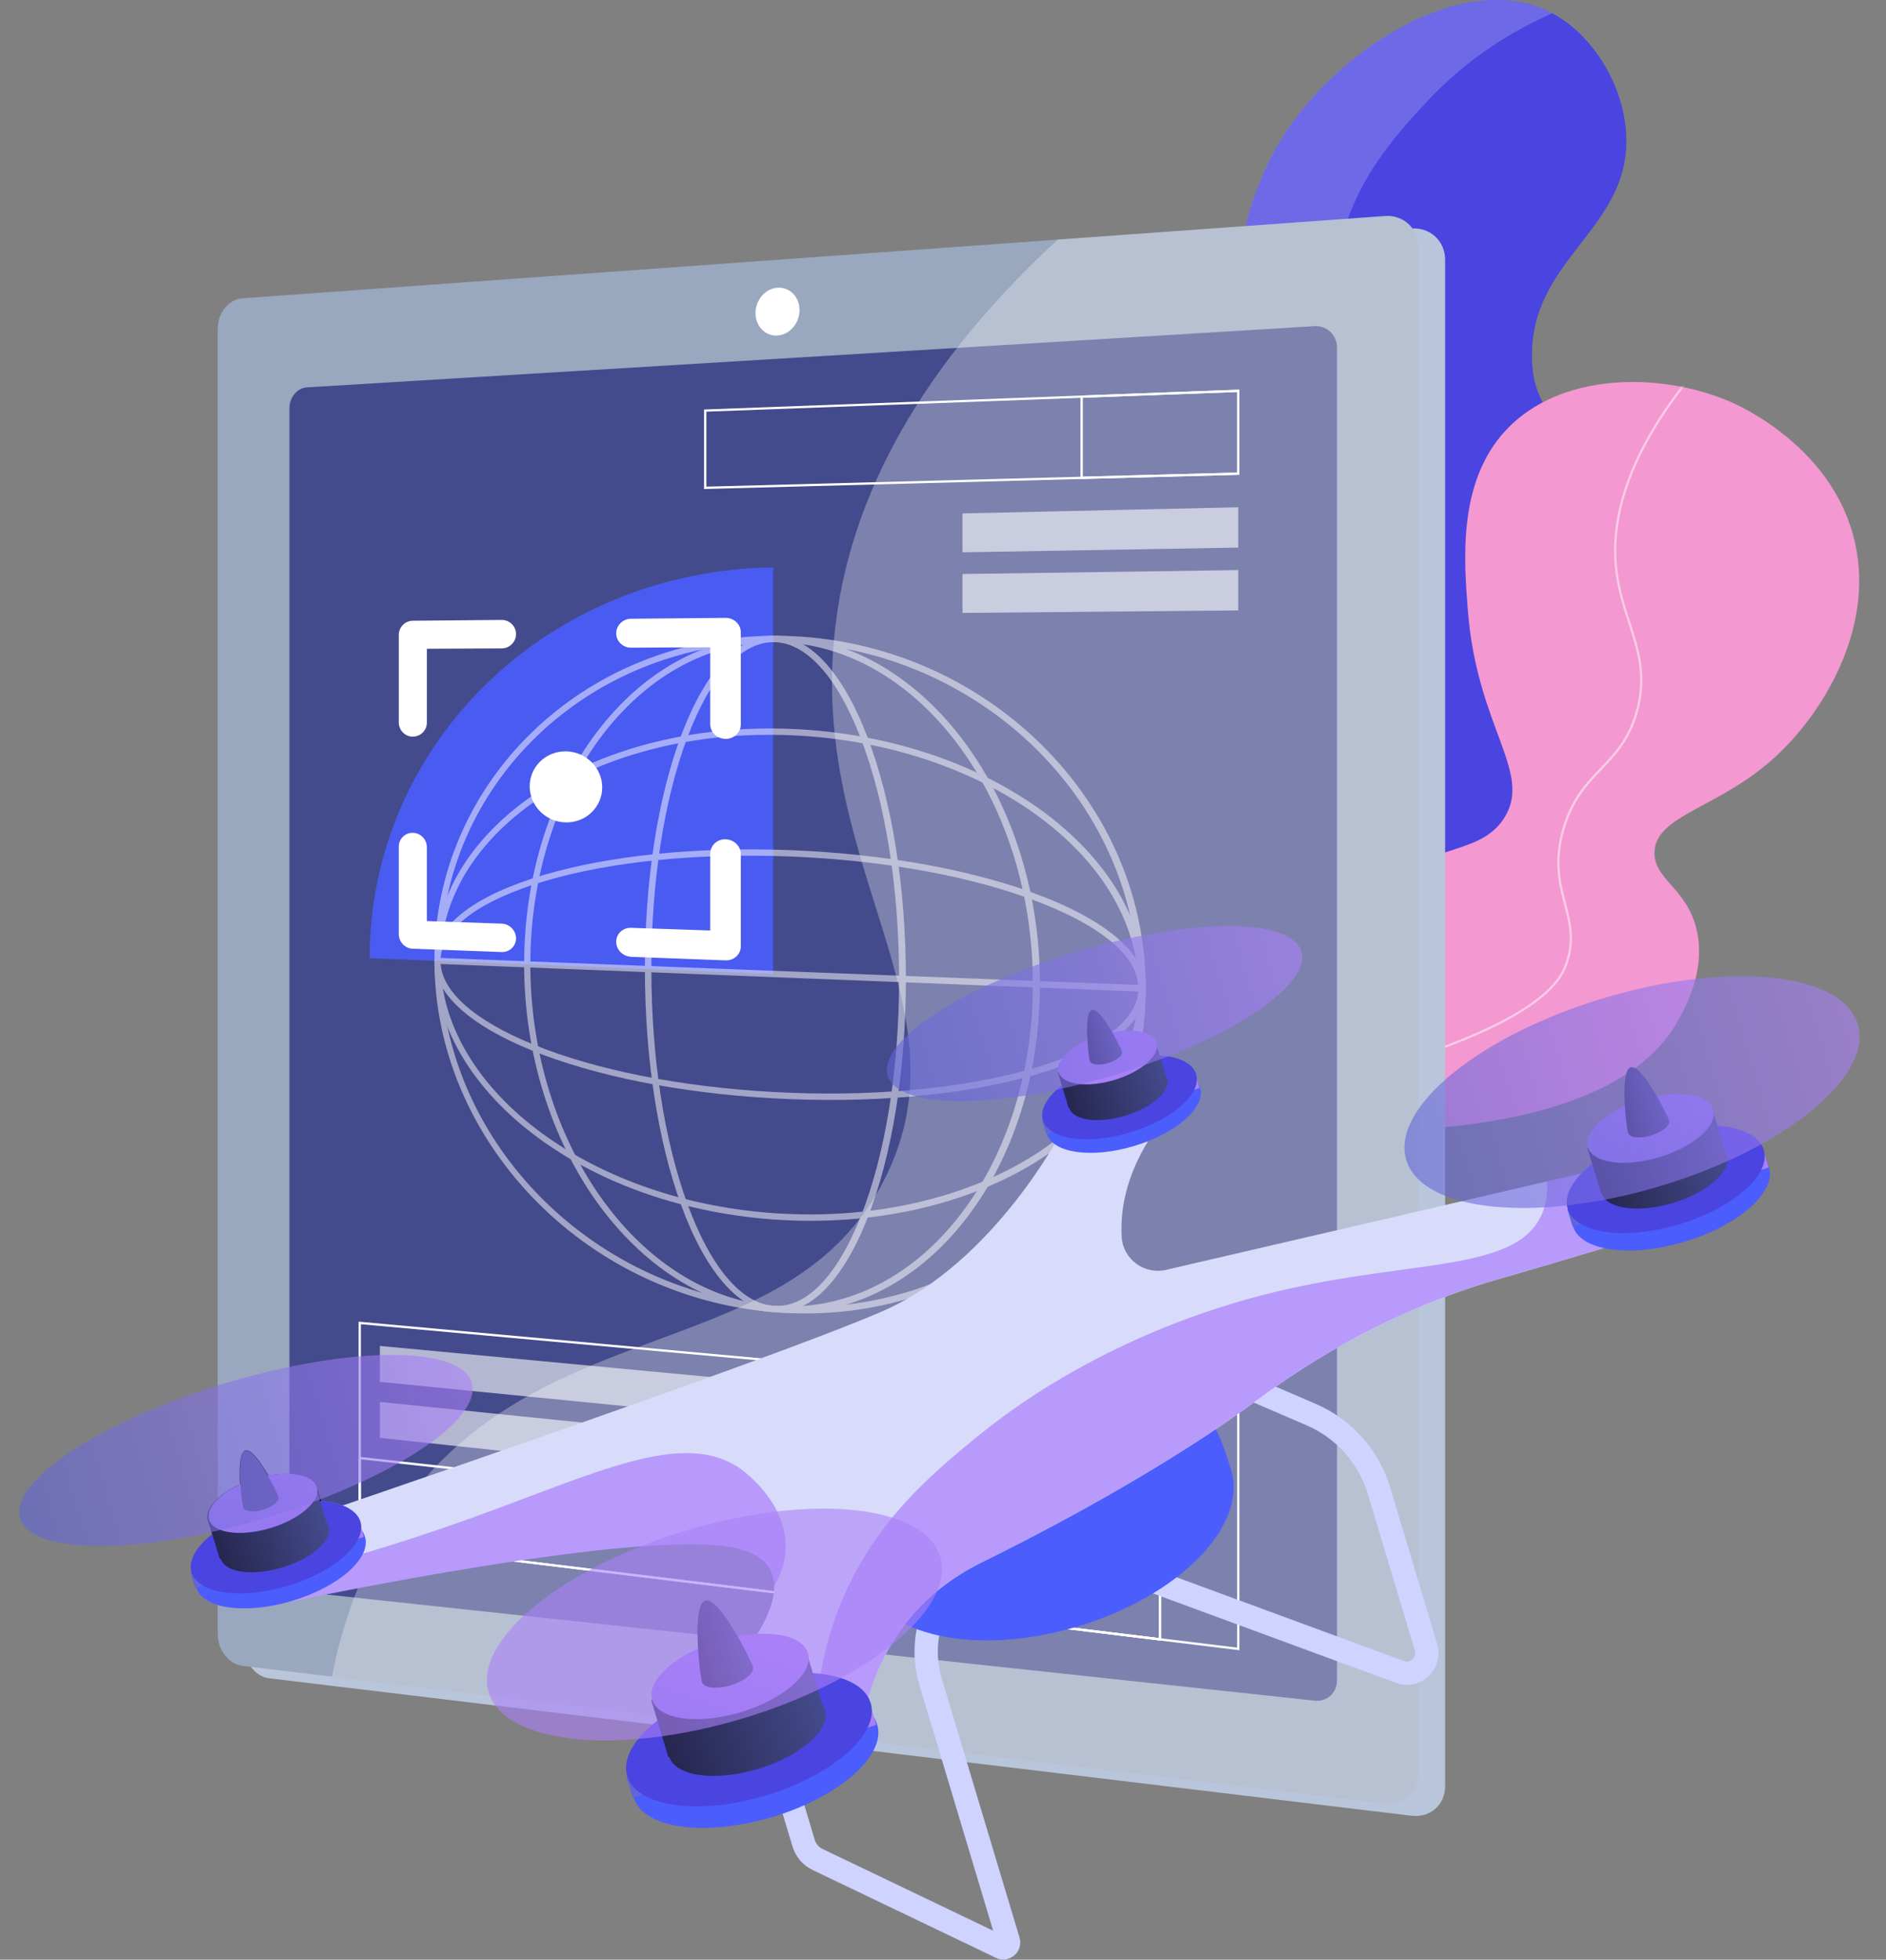 <?xml version="1.0" encoding="UTF-8"?> <svg xmlns="http://www.w3.org/2000/svg" width="414" height="430" viewBox="0 0 414 430" fill="none"><rect x="0" y="0" width="414" height="430" fill="#808080" stroke="none"/><path d="M240.291 272.033C308.522 257.74 324.805 241.458 326.575 228.965C327.599 221.694 324.219 212.126 329.135 196.429C333.275 183.19 338.19 181.976 338.615 172.905C339.361 157.179 324.907 154.239 324.483 139.463C324.015 123.298 341.131 119.406 341.453 99.745C341.628 88.992 336.523 89.212 336.289 78.664C335.806 57.159 356.901 50.693 357.004 31.075C357.062 19.649 349.982 7.712 340.502 2.782C321.498 -7.122 292.532 11.018 280.376 31.967C278.81 34.674 267.18 55.374 273.69 76.674C277.611 89.519 285.276 93.205 283.857 102.539C281.853 115.705 265.498 115.632 263.054 127.584C259.748 143.779 287.398 155.453 283.535 173.725C282.043 180.805 277.508 180.849 276.338 188.764C274.421 201.769 285.554 209.098 287.632 218.476C289.87 228.54 282.511 244.808 240.306 272.048L240.291 272.033Z" fill="#4A44E1"></path><g style="mix-blend-mode:soft-light" opacity="0.2"><path d="M293.439 60.831C292.707 83.243 311.009 89.987 307.264 108.917C304.221 124.292 290.806 126.706 291.918 139.448C292.985 151.678 305.611 152.79 307.659 166.425C309.356 177.66 301.383 180.878 298.662 197.351C295.926 213.926 302.348 220.685 301.456 230.501C300.505 241.048 291.186 254.259 257.539 268.127C252.184 269.444 246.45 270.76 240.276 272.048C282.496 244.823 289.84 228.54 287.602 218.476C285.525 209.098 274.392 201.769 276.308 188.764C277.478 180.849 281.999 180.805 283.506 173.725C287.382 155.438 259.719 143.779 263.025 127.584C265.468 115.632 281.823 115.69 283.828 102.539C285.247 93.205 277.595 89.533 273.66 76.674C267.165 55.389 278.78 34.674 280.346 31.967C292.503 11.018 321.454 -7.122 340.472 2.782C340.56 2.826 340.648 2.884 340.75 2.928C332.148 6.688 322.142 12.701 313.159 22.37C306.181 29.875 293.995 42.968 293.424 60.831H293.439Z" fill="white"></path></g><path d="M240.438 238.459C247.606 240.946 259.207 244.442 273.822 246.402C303.944 250.411 354.502 248.86 368.312 224.02C370.009 220.962 374.5 212.901 372.438 204.036C370.302 194.834 363.002 192.962 363.177 186.993C363.411 178.83 377.192 177.411 389.481 166.278C399.911 156.813 411.41 138.365 407.241 119.26C402.662 98.311 381.947 89.05 379.694 88.099C364.421 81.56 342.389 81.633 330.496 94.463C319.963 105.815 321.338 122.902 322.23 134.181C324.278 159.695 336.508 169.496 330.203 179.459C324.454 188.529 311.829 184.316 304.982 196.297C302.056 201.417 303.461 203.787 299.145 213.604C295.883 221.035 292.021 226.668 290.382 228.716C277.757 244.501 243.496 239.015 240.453 238.488L240.438 238.459Z" fill="#F398D0"></path><mask id="mask0_1886_3257" style="mask-type:luminance" maskUnits="userSpaceOnUse" x="240" y="83" width="169" height="166"><path d="M240.438 238.459C247.606 240.946 259.207 244.442 273.822 246.402C303.944 250.411 354.502 248.86 368.312 224.02C370.009 220.962 374.5 212.901 372.438 204.036C370.302 194.834 363.002 192.962 363.177 186.993C363.411 178.83 377.192 177.411 389.481 166.278C399.911 156.813 411.41 138.365 407.241 119.26C402.662 98.311 381.947 89.05 379.694 88.099C364.421 81.56 342.389 81.633 330.496 94.463C319.963 105.815 321.338 122.902 322.23 134.181C324.278 159.695 336.508 169.496 330.203 179.459C324.454 188.529 311.829 184.316 304.982 196.297C302.056 201.417 303.461 203.787 299.145 213.604C295.883 221.035 292.021 226.668 290.382 228.716C277.757 244.501 243.496 239.015 240.453 238.488L240.438 238.459Z" fill="white"></path></mask><g mask="url(#mask0_1886_3257)"><g style="mix-blend-mode:soft-light" opacity="0.5"><path d="M239.487 246.49C260.216 244.778 280.639 241.077 300.184 235.489C339.873 224.122 343.12 214.379 344.188 211.189C345.841 206.216 344.847 202.383 343.793 198.33C342.608 193.766 341.38 189.055 343.442 181.946C345.329 175.465 348.519 172.115 351.62 168.882C354.634 165.722 357.75 162.459 359.505 156.359C361.758 148.503 359.871 142.666 357.867 136.493C356.77 133.099 355.628 129.602 355.102 125.565C353.024 109.633 361.597 91.756 380.586 72.402L380.235 72.051C361.144 91.508 352.512 109.531 354.619 125.623C355.146 129.705 356.287 133.23 357.399 136.639C359.374 142.739 361.246 148.503 359.022 156.213C357.311 162.196 354.37 165.268 351.254 168.531C348.124 171.808 344.876 175.202 342.959 181.799C340.853 189.026 342.155 194.029 343.311 198.447C344.349 202.427 345.329 206.201 343.72 211.029C342.682 214.174 339.492 223.712 300.052 235.006C280.536 240.594 260.143 244.295 239.443 245.992L239.487 246.49Z" fill="white"></path></g></g><path d="M59.058 68.191L309.891 50.139C313.929 49.846 317.221 52.903 317.221 56.97V391.936C317.221 396.003 313.929 398.9 309.891 398.417L59.058 368.251C56.074 367.886 53.66 364.784 53.66 361.303V74.877C53.66 71.395 56.074 68.41 59.058 68.191Z" fill="#B9C5DA"></path><path d="M53.193 65.454L304.026 47.401C308.064 47.109 311.355 50.166 311.355 54.233V389.199C311.355 393.266 308.064 396.162 304.026 395.68L53.193 365.514C50.209 365.148 47.795 362.047 47.795 358.565V72.139C47.795 68.657 50.209 65.673 53.193 65.454Z" fill="#99A7BF"></path><path d="M175.508 68.044C175.508 70.955 173.328 73.442 170.666 73.618C168.003 73.793 165.838 71.584 165.838 68.702C165.838 65.82 167.988 63.319 170.666 63.129C173.343 62.938 175.508 65.147 175.508 68.044Z" fill="white"></path><path d="M288.533 373.151L67.324 349.408C65.232 349.188 63.535 347.038 63.535 344.624V89.607C63.535 87.193 65.232 85.13 67.324 84.999L288.533 71.569C291.269 71.408 293.492 73.515 293.492 76.294V368.675C293.492 371.454 291.269 373.458 288.533 373.166V373.151Z" fill="#444B8C"></path><path opacity="0.9" d="M169.717 124.482V213.706L81.137 210.254C81.137 163.645 119.582 125.272 169.717 124.482Z" fill="#4B5DFC"></path><g opacity="0.5"><path d="M169.714 287.904C213.821 291.634 251.506 259.859 251.506 216.893C251.506 173.927 213.821 139.227 169.714 139.505C127.859 139.768 95.368 171.747 95.368 210.808C95.368 249.868 127.859 284.378 169.714 287.904ZM169.714 140.894C212.972 140.66 249.897 174.717 249.897 216.835C249.897 258.952 212.972 290.127 169.714 286.514C128.62 283.076 96.699 249.209 96.699 210.851C96.699 172.494 128.635 141.114 169.714 140.894Z" fill="white"></path><path d="M169.712 287.907C201.501 290.584 228.287 258.37 228.287 215.989C228.287 173.609 201.501 139.303 169.712 139.508C139.122 139.698 115.057 172.029 115.057 211.571C115.057 251.114 139.122 285.317 169.712 287.907ZM169.712 140.898C200.667 140.722 226.722 174.384 226.722 215.931C226.722 257.478 200.667 289.106 169.712 286.517C139.882 284.03 116.417 250.471 116.417 211.63C116.417 172.789 139.882 141.058 169.712 140.898Z" fill="white"></path><path d="M169.712 287.906C177.539 288.564 184.883 281.308 190.383 267.381C195.84 253.586 198.854 234.904 198.854 214.833C198.854 194.762 195.84 175.846 190.383 161.626C184.883 147.275 177.524 139.448 169.712 139.492C161.959 139.536 154.819 147.319 149.538 161.334C144.389 175.041 141.565 193.211 141.565 212.595C141.565 231.978 144.389 250.367 149.538 264.47C154.805 278.894 161.959 287.233 169.712 287.891V287.906ZM169.712 140.897C176.866 140.853 183.727 148.372 188.993 162.109C194.377 176.168 197.361 194.893 197.361 214.789C197.361 234.685 194.377 253.176 188.993 266.811C183.727 280.138 176.88 287.116 169.712 286.516C162.617 285.916 155.931 277.944 150.884 264.119C145.779 250.148 142.984 231.905 142.984 212.668C142.984 193.43 145.779 175.407 150.884 161.831C155.946 148.402 162.617 140.941 169.712 140.897Z" fill="white"></path><path d="M169.714 267.573C213.821 270.747 251.506 248.087 251.506 216.897C251.506 185.707 213.821 160.106 169.714 159.843C127.859 159.594 95.368 182.46 95.368 210.811C95.368 239.163 127.859 264.559 169.714 267.573ZM169.714 161.233C212.972 161.525 249.897 186.483 249.897 216.838C249.897 247.194 212.972 269.27 169.714 266.183C128.62 263.257 96.699 238.504 96.699 210.855C96.699 183.206 128.635 160.94 169.714 161.233Z" fill="white"></path><path d="M169.714 240.991C190.677 242.161 210.88 240.435 226.431 236.046C242.523 231.511 251.506 224.679 251.506 216.896C251.506 209.113 242.509 201.579 226.431 195.786C210.895 190.183 190.677 186.892 169.714 186.424C149.277 185.97 130.522 188.267 116.683 192.817C102.873 197.366 95.368 203.73 95.368 210.81C95.368 217.891 102.873 224.84 116.683 230.458C130.522 236.09 149.277 239.85 169.714 240.991ZM169.714 187.813C190.502 188.296 210.529 191.573 225.89 197.132C241.295 202.691 249.897 209.713 249.897 216.838C249.897 223.962 241.295 230.311 225.89 234.671C210.515 239.016 190.502 240.742 169.714 239.601C149.438 238.489 130.844 234.788 117.151 229.214C103.897 223.831 96.699 217.335 96.699 210.854C96.699 204.374 103.897 198.434 117.151 194.089C130.844 189.598 149.438 187.345 169.714 187.813Z" fill="white"></path><path d="M96.041 211.498L250.701 217.599V216.15L96.041 210.167V211.498Z" fill="white"></path></g><path d="M116.275 172.539C116.275 176.826 119.815 180.366 124.189 180.454C128.593 180.541 132.191 177.103 132.191 172.773C132.191 168.443 128.593 164.903 124.189 164.859C119.8 164.815 116.275 168.253 116.275 172.539Z" fill="white"></path><path d="M90.615 161.628C92.312 161.628 93.701 160.267 93.701 158.57V142.346L110.115 142.273C111.856 142.273 113.275 140.854 113.275 139.128C113.275 137.402 111.856 136.012 110.115 136.026L90.615 136.202C88.918 136.217 87.543 137.606 87.543 139.303V158.541C87.543 160.238 88.918 161.628 90.615 161.642V161.628Z" fill="white"></path><path d="M159.256 162.139C161.114 162.139 162.621 160.72 162.621 158.935V138.762C162.621 136.977 161.114 135.558 159.256 135.572L138.527 135.763C136.727 135.777 135.264 137.211 135.264 138.966C135.264 140.722 136.727 142.126 138.527 142.112L155.906 142.024V158.891C155.906 160.662 157.398 162.11 159.256 162.124V162.139Z" fill="white"></path><path d="M90.615 208.163L110.115 208.895C111.856 208.953 113.275 207.607 113.275 205.896C113.275 204.184 111.856 202.721 110.115 202.663L93.701 202.107V185.883C93.701 184.186 92.326 182.767 90.615 182.738C88.918 182.709 87.543 184.054 87.543 185.751V204.989C87.543 206.686 88.918 208.12 90.615 208.178V208.163Z" fill="white"></path><path d="M138.527 209.947L159.256 210.722C161.114 210.795 162.621 209.405 162.621 207.621V187.447C162.621 185.662 161.114 184.199 159.256 184.155C157.413 184.111 155.906 185.516 155.906 187.301V204.168L138.527 203.583C136.727 203.524 135.264 204.885 135.264 206.64C135.264 208.396 136.727 209.859 138.527 209.932V209.947Z" fill="white"></path><path d="M154.561 107.294H154.81L272.049 104.178V85.511H271.785L154.547 89.856V107.294H154.561ZM271.566 103.695L155.059 106.782V90.324L271.566 86.023V103.695Z" fill="white"></path><path d="M237.199 105.099H237.448L272.061 104.178V85.511H271.797L237.184 86.798V105.099H237.199ZM271.563 103.695L237.696 104.587V87.266L271.563 86.008V103.68V103.695Z" fill="white"></path><path opacity="0.6" d="M211.275 121.191L271.811 120.152V111.302L211.275 112.648V121.191Z" fill="white"></path><path opacity="0.6" d="M211.275 134.49L271.811 133.934V125.083L211.275 125.946V134.49Z" fill="white"></path><path opacity="0.6" d="M83.385 303.207L188.701 313.638V305.226L83.385 295.322V303.207Z" fill="white"></path><path opacity="0.6" d="M83.385 315.497L188.701 326.762V318.336L83.385 307.612V315.497Z" fill="white"></path><path d="M272.061 362.091V307.582H271.841C271.841 307.568 78.72 289.998 78.72 289.998V338.494L78.94 338.523L272.061 362.091ZM271.563 308.036V361.52L79.218 338.055V290.554L271.563 308.036Z" fill="white"></path><path d="M254.887 359.984V306.017L198.125 300.853V353.064L198.345 353.094L254.887 359.999V359.984ZM254.389 306.47V359.428L198.623 352.625V301.408L254.389 306.485V306.47Z" fill="white"></path><path d="M254.887 359.985V339.051L254.667 339.021L78.721 319.638V338.48L78.941 338.509L254.887 359.985ZM254.389 339.504V359.429L79.219 338.056V320.208L254.389 339.504Z" fill="white"></path><g style="mix-blend-mode:soft-light" opacity="0.3"><path d="M194.101 258.867C213.777 220.319 176.063 189.217 183.67 135.162C186.845 112.618 198.212 83.93 232.196 52.565L304.04 47.401C308.078 47.109 311.369 50.166 311.369 54.233V389.199C311.369 393.266 308.078 396.162 304.04 395.68L72.883 367.884C75.443 354.425 80.446 341.317 89.048 329.658C120.399 287.16 173.43 299.405 194.116 258.867H194.101Z" fill="white"></path></g><path d="M310.788 369.408C311.914 369.071 312.968 368.442 313.816 367.535C315.586 365.692 316.201 363.132 315.469 360.674L305.17 326.383C302.698 318.132 296.729 311.447 288.815 308.038L271.45 300.562L269.431 305.259L286.796 312.734C293.321 315.543 298.236 321.058 300.27 327.861L310.569 362.152C310.861 363.103 310.349 363.761 310.13 363.995C309.91 364.229 309.31 364.726 308.403 364.536L247.034 341.949L246.902 341.919C244.854 341.393 243.186 339.798 242.587 337.779L238.827 325.257L233.941 326.72L237.7 339.242C238.812 342.929 241.797 345.825 245.512 346.835L306.911 369.437L307.043 369.466C308.316 369.788 309.603 369.759 310.788 369.408Z" fill="#CED3FF"></path><path d="M221.315 429.782C221.798 429.636 222.266 429.387 222.661 429.051C223.787 428.085 224.226 426.549 223.802 425.145L206.715 368.266C205.413 363.921 205.603 359.211 207.242 354.997L214.249 336.93L209.48 335.087L202.472 353.154C200.424 358.435 200.19 364.331 201.829 369.744L218.009 423.638L180.572 405.702C179.739 405.307 179.109 404.561 178.846 403.683L170.654 376.4L165.768 377.863L173.96 405.146C174.633 407.399 176.242 409.286 178.378 410.311L218.623 429.592C219.472 430.001 220.437 430.06 221.315 429.797V429.782Z" fill="#CED3FF"></path><path d="M189.672 346.717C193.358 358.991 214.381 363.526 236.632 356.856C258.883 350.17 273.922 334.809 270.235 322.535C266.549 310.261 262.438 300.65 240.187 307.321C217.936 314.007 185.985 334.444 189.686 346.717H189.672Z" fill="#4B5DFC"></path><path d="M351.897 256.367L255.958 278.633C251.159 279.745 246.493 276.277 246.215 271.362C245.878 265.189 247.268 256.382 254.612 246.595L233.312 247.824C233.312 247.824 218.404 276.98 193.637 287.747C168.87 298.514 68.191 332.746 68.191 332.746L64.051 351.384C64.051 351.384 143.035 334.604 162.272 339.842C181.509 345.064 158.542 368.486 158.542 368.486L189.029 381.462C189.029 381.462 189.658 355.539 215.508 342.826C241.358 330.098 262.76 317.005 275.576 307.496C288.391 297.987 306.18 287.22 329.177 280.608C352.16 273.981 361.596 270.879 361.596 270.879L351.911 256.396L351.897 256.367Z" fill="#D8DCFA"></path><path style="mix-blend-mode:multiply" opacity="0.3" d="M215.362 314.561C220.979 309.997 243.947 292.062 280.345 283.372C310.276 276.233 333.098 279.217 338.54 266.226C339.535 263.856 339.74 261.443 339.579 259.219L351.911 256.352L361.596 270.835C361.596 270.835 352.174 273.951 329.177 280.563C306.195 287.19 288.391 297.943 275.576 307.452C262.76 316.961 241.358 330.068 215.508 342.781C189.658 355.509 189.029 381.417 189.029 381.417L179.125 377.204C179.374 370.782 180.427 363.672 182.899 356.284C189.76 335.657 203.775 323.953 215.362 314.532V314.561Z" fill="#6702FD"></path><path style="mix-blend-mode:multiply" opacity="0.3" d="M162.269 339.84C143.032 334.618 64.049 351.383 64.049 351.383L65.482 344.902C80.433 340.952 92.78 336.9 102.348 333.491C130.656 323.382 149.995 313.303 162.679 322.373C163.44 322.914 173.212 330.126 172.437 340.44C172.217 343.41 171.179 345.955 169.92 348.003C169.877 344.419 167.858 341.347 162.24 339.826L162.269 339.84Z" fill="#6702FD"></path><path d="M229.814 248.781C228.535 244.517 235.026 238.801 244.312 236.015C253.599 233.229 262.164 234.427 263.443 238.691C264.723 242.955 258.232 248.671 248.945 251.457C239.659 254.243 231.093 253.045 229.814 248.781Z" fill="#4B5DFC"></path><path d="M228.784 245.865L262.428 235.771L263.323 238.756L229.68 248.85L228.784 245.865Z" fill="url(#paint0_linear_1886_3257)"></path><path d="M228.935 245.795C227.656 241.531 234.147 235.816 243.434 233.03C252.72 230.244 261.285 231.442 262.565 235.706C263.844 239.97 257.353 245.685 248.066 248.471C238.78 251.257 230.214 250.059 228.935 245.795Z" fill="#4A44E1"></path><path d="M234.714 243.11C233.897 240.386 238.053 236.732 243.996 234.949C249.939 233.166 255.42 233.929 256.237 236.653C257.054 239.377 252.899 243.03 246.955 244.814C241.012 246.597 235.532 245.834 234.714 243.11Z" fill="url(#paint1_linear_1886_3257)"></path><path d="M232.233 235.305L253.742 228.852L256.096 236.698L234.588 243.151L232.233 235.305Z" fill="url(#paint2_linear_1886_3257)"></path><path d="M232.361 235.265C231.543 232.541 235.699 228.887 241.642 227.104C247.586 225.321 253.066 226.084 253.884 228.808C254.701 231.532 250.545 235.186 244.602 236.969C238.659 238.752 233.178 237.989 232.361 235.265Z" fill="url(#paint3_linear_1886_3257)"></path><path d="M239.232 232.814C239.481 233.648 241.266 233.853 243.211 233.268C245.157 232.683 246.532 231.542 246.283 230.708C246.035 229.874 241.646 221.009 239.7 221.579C237.755 222.164 238.983 231.981 239.232 232.814Z" fill="url(#paint4_linear_1886_3257)"></path><path d="M43.056 348.308C41.647 343.61 48.798 337.314 59.029 334.245C69.259 331.176 78.695 332.495 80.105 337.193C81.514 341.89 74.363 348.186 64.132 351.256C53.901 354.325 44.465 353.005 43.056 348.308Z" fill="#AA80F9"></path><path d="M41.844 345.077L78.893 333.962L79.876 337.241L42.828 348.356L41.844 345.077Z" fill="url(#paint5_linear_1886_3257)"></path><path d="M42.062 345.023C40.653 340.325 47.804 334.029 58.034 330.96C68.265 327.89 77.701 329.21 79.11 333.908C80.52 338.605 73.369 344.901 63.138 347.971C52.907 351.04 43.471 349.72 42.062 345.023Z" fill="url(#paint6_linear_1886_3257)"></path><path d="M55.122 345.253C57.214 345.253 59.54 344.887 61.88 344.185C65.055 343.234 67.878 341.756 69.824 340.059C71.784 338.333 72.633 336.548 72.179 335.042C71.258 331.984 65.143 331.092 58.545 333.081C51.947 335.056 47.339 339.167 48.246 342.225C48.699 343.731 50.382 344.755 52.971 345.121C53.644 345.209 54.361 345.267 55.107 345.267L55.122 345.253ZM65.347 332.262C68.8 332.262 71.389 333.271 71.945 335.115C72.37 336.519 71.565 338.201 69.663 339.869C67.747 341.552 64.967 343 61.822 343.951C58.676 344.902 55.546 345.224 53.03 344.872C50.543 344.521 48.933 343.556 48.509 342.151C47.631 339.226 52.166 335.261 58.633 333.315C61.017 332.598 63.329 332.262 65.347 332.262Z" fill="black"></path><path d="M48.29 342.342L48.407 342.313L72.209 335.159L69.546 326.279L69.429 326.309L45.628 333.462L48.29 342.342ZM71.902 334.998L48.451 342.035L45.935 333.638L69.386 326.601L71.902 334.998Z" fill="black"></path><path d="M52.534 336.622C54.626 336.622 56.952 336.256 59.292 335.554C62.467 334.603 65.29 333.126 67.236 331.429C69.196 329.702 70.045 327.918 69.591 326.411C68.67 323.353 62.555 322.461 55.957 324.45C49.359 326.425 44.751 330.536 45.658 333.594C46.111 335.1 47.794 336.125 50.383 336.49C51.056 336.578 51.773 336.637 52.519 336.637L52.534 336.622ZM62.745 323.617C66.197 323.617 68.787 324.626 69.343 326.469C69.767 327.874 68.962 329.556 67.061 331.224C65.144 332.906 62.365 334.354 59.205 335.305C56.059 336.256 52.929 336.578 50.413 336.227C47.925 335.876 46.316 334.91 45.892 333.506C45.014 330.58 49.549 326.615 56.016 324.67C58.4 323.953 60.712 323.617 62.73 323.617H62.745Z" fill="black"></path><path d="M55.447 331.736C56.164 331.736 56.983 331.604 57.803 331.355C58.856 331.033 59.792 330.565 60.45 330.024C61.123 329.453 61.416 328.868 61.27 328.386C61.007 327.493 56.164 317.56 53.867 318.262C51.571 318.95 53.004 329.907 53.268 330.799C53.414 331.297 53.984 331.619 54.862 331.721C55.052 331.736 55.242 331.75 55.447 331.75V331.736ZM54.131 318.467C56.208 318.467 60.699 327.318 61.036 328.459C61.153 328.839 60.875 329.351 60.29 329.848C59.66 330.375 58.754 330.829 57.73 331.136C56.705 331.443 55.696 331.56 54.891 331.472C54.131 331.385 53.619 331.121 53.502 330.726C53.151 329.556 51.951 319.096 53.941 318.511C53.999 318.496 54.072 318.482 54.131 318.482V318.467Z" fill="black"></path><path d="M43.056 348.308C41.647 343.61 48.798 337.314 59.029 334.245C69.259 331.176 78.695 332.495 80.105 337.193C81.514 341.89 74.363 348.186 64.132 351.256C53.901 354.325 44.465 353.005 43.056 348.308Z" fill="#4B5DFC"></path><path d="M41.844 345.076L78.893 333.961L79.876 337.24L42.828 348.355L41.844 345.076Z" fill="url(#paint7_linear_1886_3257)"></path><path d="M42.062 345.023C40.653 340.325 47.804 334.029 58.034 330.96C68.265 327.89 77.701 329.21 79.11 333.908C80.52 338.605 73.369 344.901 63.138 347.971C52.907 351.04 43.471 349.72 42.062 345.023Z" fill="#4A44E1"></path><path d="M48.473 342.045C47.572 339.042 52.143 335.018 58.683 333.056C65.222 331.094 71.253 331.938 72.154 334.94C73.055 337.943 68.484 341.967 61.945 343.929C55.406 345.891 49.374 345.047 48.473 342.045Z" fill="url(#paint8_linear_1886_3257)"></path><path d="M45.659 333.457L69.34 326.353L71.929 334.984L48.249 342.089L45.659 333.457Z" fill="url(#paint9_linear_1886_3257)"></path><path d="M45.874 333.412C44.973 330.409 49.544 326.385 56.083 324.423C62.622 322.461 68.654 323.305 69.554 326.307C70.455 329.31 65.884 333.335 59.345 335.296C52.806 337.258 46.775 336.415 45.874 333.412Z" fill="url(#paint10_linear_1886_3257)"></path><path d="M53.385 330.754C53.663 331.676 55.624 331.896 57.76 331.252C59.91 330.608 61.417 329.35 61.139 328.428C60.861 327.507 56.033 317.734 53.883 318.378C51.732 319.022 53.093 329.833 53.371 330.754H53.385Z" fill="#444B8C"></path><path d="M139.115 394.441C137.081 387.662 147.396 378.577 162.154 374.15C176.912 369.722 190.524 371.629 192.558 378.408C194.591 385.187 184.277 394.272 169.519 398.699C154.761 403.127 141.149 401.221 139.115 394.441Z" fill="#4B5DFC"></path><path d="M137.485 389.79L190.928 373.757L192.349 378.493L138.906 394.527L137.485 389.79Z" fill="url(#paint11_linear_1886_3257)"></path><path d="M137.683 389.702C135.649 382.923 145.964 373.838 160.722 369.411C175.48 364.983 189.092 366.89 191.126 373.669C193.16 380.448 182.845 389.533 168.087 393.96C153.329 398.388 139.717 396.481 137.683 389.702Z" fill="#4A44E1"></path><path d="M146.901 385.422C145.601 381.089 152.201 375.279 161.642 372.447C171.083 369.614 179.791 370.831 181.091 375.165C182.391 379.499 175.792 385.308 166.35 388.14C156.909 390.973 148.201 389.756 146.901 385.422Z" fill="url(#paint12_linear_1886_3257)"></path><path d="M142.963 373.053L177.139 362.8L180.876 375.257L146.7 385.51L142.963 373.053Z" fill="url(#paint13_linear_1886_3257)"></path><path d="M143.163 372.972C141.863 368.638 148.463 362.829 157.904 359.997C167.345 357.164 176.053 358.381 177.353 362.715C178.653 367.048 172.053 372.858 162.612 375.69C153.171 378.523 144.463 377.306 143.163 372.972Z" fill="url(#paint14_linear_1886_3257)"></path><path d="M154.08 369.07C154.475 370.386 157.313 370.708 160.4 369.786C163.487 368.85 165.681 367.036 165.286 365.705C164.891 364.388 157.913 350.286 154.826 351.207C151.739 352.144 153.685 367.738 154.08 369.07Z" fill="url(#paint15_linear_1886_3257)"></path><path d="M345.278 269.041C343.641 263.585 351.95 256.271 363.837 252.705C375.724 249.139 386.687 250.67 388.323 256.126C389.96 261.582 381.651 268.896 369.764 272.462C357.878 276.028 346.915 274.496 345.278 269.041Z" fill="#4B5DFC"></path><path d="M344.05 265.3L387.096 252.386L388.239 256.197L345.194 269.111L344.05 265.3Z" fill="url(#paint16_linear_1886_3257)"></path><path d="M344.125 265.213C342.489 259.758 350.798 252.444 362.685 248.878C374.571 245.311 385.534 246.843 387.171 252.299C388.808 257.755 380.499 265.069 368.612 268.635C356.725 272.201 345.762 270.669 344.125 265.213Z" fill="#4A44E1"></path><path d="M351.555 261.769C350.508 258.279 355.819 253.601 363.419 251.321C371.018 249.041 378.028 250.022 379.075 253.513C380.122 257.003 374.81 261.68 367.211 263.96C359.611 266.24 352.602 265.259 351.555 261.769Z" fill="url(#paint17_linear_1886_3257)"></path><path d="M348.435 251.817L375.969 243.557L378.979 253.589L351.445 261.85L348.435 251.817Z" fill="url(#paint18_linear_1886_3257)"></path><path d="M348.553 251.728C347.506 248.238 352.817 243.56 360.417 241.28C368.016 239 375.026 239.981 376.073 243.471C377.12 246.962 371.808 251.639 364.209 253.919C356.609 256.199 349.6 255.218 348.553 251.728Z" fill="url(#paint19_linear_1886_3257)"></path><path d="M357.364 248.567C357.686 249.635 359.968 249.884 362.455 249.138C364.942 248.392 366.712 246.914 366.39 245.861C366.068 244.793 360.45 233.44 357.963 234.187C355.477 234.933 357.042 247.499 357.364 248.567Z" fill="url(#paint20_linear_1886_3257)"></path><path opacity="0.6" d="M194.856 236.036C192.613 228.56 211.127 216.4 236.209 208.875C261.29 201.351 283.44 201.311 285.683 208.786C287.926 216.262 269.412 228.422 244.33 235.947C219.249 243.472 197.099 243.512 194.856 236.036Z" fill="url(#paint21_linear_1886_3257)"></path><path opacity="0.6" d="M4.431 333.124C1.984 324.967 22.189 311.698 49.561 303.486C76.933 295.274 101.106 295.229 103.554 303.385C106.001 311.542 85.795 324.811 58.423 333.023C31.051 341.235 6.878 341.28 4.431 333.124Z" fill="url(#paint22_linear_1886_3257)"></path><path opacity="0.6" d="M107.267 371.32C103.85 359.929 123.269 344.037 150.641 335.825C178.013 327.613 202.972 330.191 206.39 341.582C209.808 352.973 190.389 368.865 163.017 377.077C135.645 385.289 110.685 382.712 107.267 371.32Z" fill="#AA80F9"></path><path opacity="0.6" d="M308.689 254.499C305.272 243.107 324.691 227.216 352.063 219.004C379.434 210.792 404.394 213.369 407.812 224.761C411.229 236.152 391.811 252.044 364.439 260.256C337.067 268.468 312.107 265.89 308.689 254.499Z" fill="url(#paint23_linear_1886_3257)"></path><defs><linearGradient id="paint0_linear_1886_3257" x1="262.878" y1="237.271" x2="229.234" y2="247.364" gradientUnits="userSpaceOnUse"><stop stop-color="#AA80F9"></stop><stop offset="1" stop-color="#6165D7"></stop></linearGradient><linearGradient id="paint1_linear_1886_3257" x1="256.227" y1="236.671" x2="234.718" y2="243.124" gradientUnits="userSpaceOnUse"><stop stop-color="#444B8C"></stop><stop offset="1" stop-color="#26264F"></stop></linearGradient><linearGradient id="paint2_linear_1886_3257" x1="254.909" y1="232.793" x2="233.401" y2="239.246" gradientUnits="userSpaceOnUse"><stop stop-color="#444B8C"></stop><stop offset="1" stop-color="#26264F"></stop></linearGradient><linearGradient id="paint3_linear_1886_3257" x1="249.802" y1="253.996" x2="272.223" y2="327.608" gradientUnits="userSpaceOnUse"><stop stop-color="#AA80F9"></stop><stop offset="1" stop-color="#6165D7"></stop></linearGradient><linearGradient id="paint4_linear_1886_3257" x1="244.892" y1="226.313" x2="237.844" y2="228.428" gradientUnits="userSpaceOnUse"><stop stop-color="#444B8C"></stop><stop offset="1" stop-color="#26264F"></stop></linearGradient><linearGradient id="paint5_linear_1886_3257" x1="79.361" y1="335.624" x2="42.326" y2="346.735" gradientUnits="userSpaceOnUse"><stop stop-color="#AA80F9"></stop><stop offset="1" stop-color="#6165D7"></stop></linearGradient><linearGradient id="paint6_linear_1886_3257" x1="79.105" y1="333.94" x2="42.07" y2="345.051" gradientUnits="userSpaceOnUse"><stop stop-color="#AA80F9"></stop><stop offset="1" stop-color="#6165D7"></stop></linearGradient><linearGradient id="paint7_linear_1886_3257" x1="79.361" y1="335.623" x2="42.326" y2="346.734" gradientUnits="userSpaceOnUse"><stop stop-color="#AA80F9"></stop><stop offset="1" stop-color="#6165D7"></stop></linearGradient><linearGradient id="paint8_linear_1886_3257" x1="72.148" y1="334.972" x2="48.454" y2="342.081" gradientUnits="userSpaceOnUse"><stop stop-color="#444B8C"></stop><stop offset="1" stop-color="#26264F"></stop></linearGradient><linearGradient id="paint9_linear_1886_3257" x1="70.629" y1="330.701" x2="46.934" y2="337.809" gradientUnits="userSpaceOnUse"><stop stop-color="#444B8C"></stop><stop offset="1" stop-color="#26264F"></stop></linearGradient><linearGradient id="paint10_linear_1886_3257" x1="52.867" y1="314.009" x2="75.274" y2="387.625" gradientUnits="userSpaceOnUse"><stop stop-color="#AA80F9"></stop><stop offset="1" stop-color="#6165D7"></stop></linearGradient><linearGradient id="paint11_linear_1886_3257" x1="191.647" y1="376.153" x2="138.19" y2="392.191" gradientUnits="userSpaceOnUse"><stop stop-color="#AA80F9"></stop><stop offset="1" stop-color="#6165D7"></stop></linearGradient><linearGradient id="paint12_linear_1886_3257" x1="181.067" y1="375.187" x2="146.891" y2="385.441" gradientUnits="userSpaceOnUse"><stop stop-color="#444B8C"></stop><stop offset="1" stop-color="#26264F"></stop></linearGradient><linearGradient id="paint13_linear_1886_3257" x1="179" y1="369.053" x2="144.824" y2="379.307" gradientUnits="userSpaceOnUse"><stop stop-color="#444B8C"></stop><stop offset="1" stop-color="#26264F"></stop></linearGradient><linearGradient id="paint14_linear_1886_3257" x1="163.61" y1="358.499" x2="143.637" y2="414.16" gradientUnits="userSpaceOnUse"><stop stop-color="#AA80F9"></stop><stop offset="1" stop-color="#6165D7"></stop></linearGradient><linearGradient id="paint15_linear_1886_3257" x1="163.083" y1="358.748" x2="151.888" y2="362.107" gradientUnits="userSpaceOnUse"><stop stop-color="#444B8C"></stop><stop offset="1" stop-color="#26264F"></stop></linearGradient><linearGradient id="paint16_linear_1886_3257" x1="387.676" y1="254.319" x2="344.616" y2="267.238" gradientUnits="userSpaceOnUse"><stop stop-color="#AA80F9"></stop><stop offset="1" stop-color="#6165D7"></stop></linearGradient><linearGradient id="paint17_linear_1886_3257" x1="379.083" y1="253.541" x2="351.549" y2="261.801" gradientUnits="userSpaceOnUse"><stop stop-color="#444B8C"></stop><stop offset="1" stop-color="#26264F"></stop></linearGradient><linearGradient id="paint18_linear_1886_3257" x1="377.482" y1="248.601" x2="349.948" y2="256.862" gradientUnits="userSpaceOnUse"><stop stop-color="#444B8C"></stop><stop offset="1" stop-color="#26264F"></stop></linearGradient><linearGradient id="paint19_linear_1886_3257" x1="354.529" y1="222.061" x2="376.949" y2="295.673" gradientUnits="userSpaceOnUse"><stop stop-color="#AA80F9"></stop><stop offset="1" stop-color="#6165D7"></stop></linearGradient><linearGradient id="paint20_linear_1886_3257" x1="364.647" y1="240.296" x2="355.623" y2="243.003" gradientUnits="userSpaceOnUse"><stop stop-color="#444B8C"></stop><stop offset="1" stop-color="#26264F"></stop></linearGradient><linearGradient id="paint21_linear_1886_3257" x1="285.673" y1="208.805" x2="194.846" y2="236.054" gradientUnits="userSpaceOnUse"><stop stop-color="#AA80F9"></stop><stop offset="1" stop-color="#6165D7"></stop></linearGradient><linearGradient id="paint22_linear_1886_3257" x1="103.548" y1="303.418" x2="4.425" y2="333.156" gradientUnits="userSpaceOnUse"><stop stop-color="#AA80F9"></stop><stop offset="1" stop-color="#6165D7"></stop></linearGradient><linearGradient id="paint23_linear_1886_3257" x1="407.816" y1="224.775" x2="308.694" y2="254.513" gradientUnits="userSpaceOnUse"><stop stop-color="#AA80F9"></stop><stop offset="1" stop-color="#6165D7"></stop></linearGradient></defs></svg> 